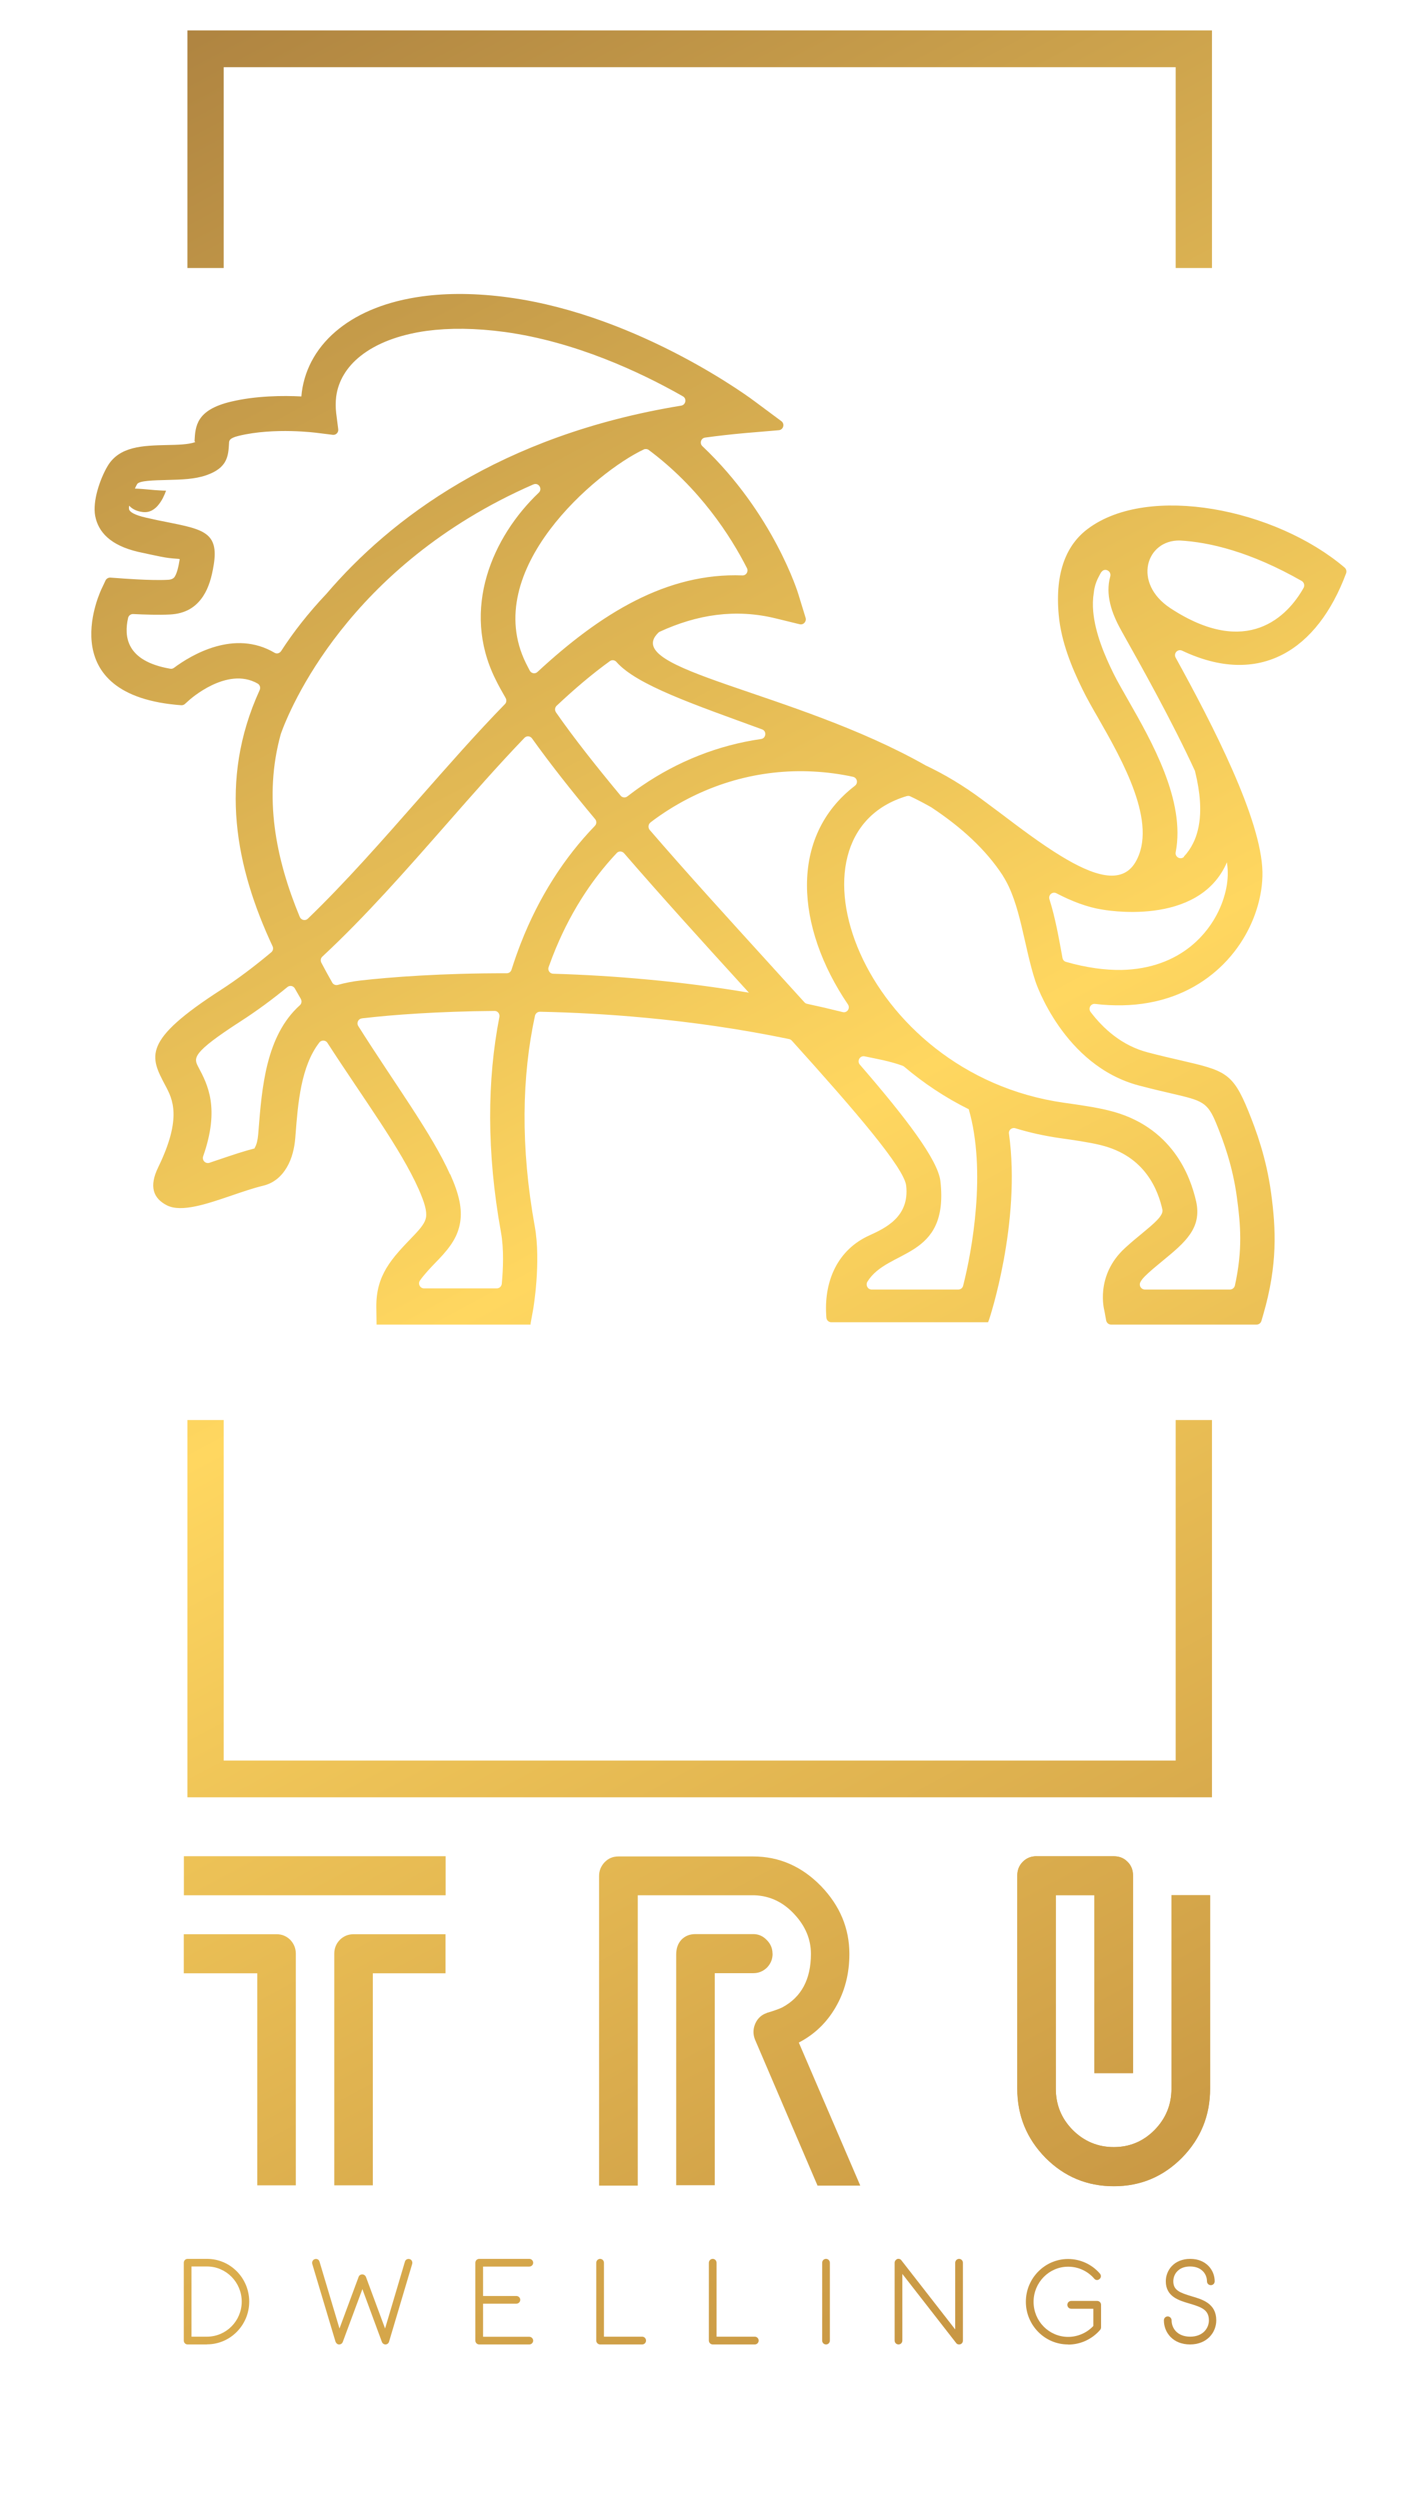 <svg width="71" height="126" viewBox="0 0 71 126" fill="none" xmlns="http://www.w3.org/2000/svg">
<path d="M59.073 95.525V105.276C59.073 106.086 58.787 106.781 58.221 107.36C57.649 107.939 56.963 108.223 56.162 108.223C55.361 108.223 54.664 107.933 54.092 107.36C53.52 106.781 53.24 106.086 53.24 105.276V95.525H55.184V104.494H57.134V94.546C57.134 94.256 57.043 94.019 56.854 93.84C56.671 93.654 56.442 93.561 56.168 93.561H52.273C51.993 93.561 51.764 93.654 51.575 93.845C51.387 94.036 51.301 94.262 51.301 94.546V105.281C51.301 106.636 51.776 107.8 52.719 108.761C53.669 109.717 54.818 110.197 56.168 110.197C57.517 110.197 58.656 109.717 59.605 108.761C60.549 107.8 61.023 106.636 61.023 105.281V95.53H59.079L59.073 95.525Z" fill="url(#paint0_linear_104_1758)"/>
<path d="M38.954 98.472C38.954 98.205 38.857 97.974 38.662 97.783C38.473 97.586 38.25 97.487 37.982 97.487H35.071C34.779 97.487 34.544 97.58 34.361 97.771C34.184 97.962 34.098 98.211 34.098 98.518V110.145H36.043V99.456H37.987C38.25 99.456 38.485 99.363 38.679 99.172C38.868 98.975 38.959 98.744 38.959 98.472" fill="url(#paint1_linear_104_1758)"/>
<path d="M32.16 110.151V95.53H38.05C38.822 95.559 39.491 95.872 40.057 96.486C40.612 97.082 40.892 97.748 40.892 98.484C40.892 99.763 40.412 100.661 39.457 101.176C39.32 101.246 39.085 101.332 38.759 101.431H38.748L38.736 101.442H38.708L38.662 101.46L38.651 101.471L38.622 101.483L38.582 101.495L38.502 101.535C38.29 101.651 38.142 101.836 38.056 102.074C37.97 102.317 37.976 102.554 38.067 102.792L41.224 110.163H43.38L40.281 102.954C41.064 102.548 41.682 101.958 42.133 101.182C42.597 100.389 42.831 99.491 42.831 98.489C42.831 97.198 42.356 96.063 41.413 95.079C40.441 94.077 39.297 93.573 37.976 93.573H31.182C30.901 93.573 30.673 93.672 30.484 93.869C30.301 94.065 30.209 94.297 30.209 94.558V110.163H32.154L32.16 110.151Z" fill="url(#paint2_linear_104_1758)"/>
<path d="M22.466 97.493H17.828C17.565 97.493 17.33 97.586 17.136 97.777C16.947 97.974 16.856 98.205 16.856 98.478V110.151H18.8V99.462H22.466V97.493Z" fill="url(#paint3_linear_104_1758)"/>
<path d="M14.637 97.777C14.442 97.586 14.214 97.493 13.945 97.493H9.267V99.462H12.973V110.151H14.917V98.478C14.917 98.211 14.825 97.974 14.637 97.777Z" fill="url(#paint4_linear_104_1758)"/>
<path d="M22.472 93.561H9.272V95.53H22.472V93.561Z" fill="url(#paint5_linear_104_1758)"/>
<path d="M59.285 71.576V88.739H11.28V71.576H9.45V90.592H61.115V71.576H59.285Z" fill="url(#paint6_linear_104_1758)"/>
<path d="M11.28 13.509V3.387H59.285V13.509H61.115V1.534H9.45V13.509H11.28Z" fill="url(#paint7_linear_104_1758)"/>
<path d="M50.58 44.152C49.711 42.809 48.447 41.674 46.966 40.695C46.96 40.695 46.955 40.689 46.949 40.684C46.6 40.487 46.257 40.307 45.902 40.139C45.845 40.11 45.782 40.11 45.719 40.128C39.125 42.096 43.414 54.129 53.646 55.582C54.464 55.698 55.23 55.808 55.876 55.965C57.5 56.352 58.541 57.192 59.216 58.095C59.879 58.987 60.171 59.925 60.314 60.545C60.623 61.906 59.748 62.629 58.65 63.533C58.398 63.741 58.129 63.961 57.895 64.175C57.66 64.39 57.557 64.511 57.495 64.65C57.426 64.812 57.552 64.998 57.729 64.998H62.024C62.138 64.998 62.241 64.916 62.27 64.801C62.67 62.994 62.556 61.714 62.373 60.359C62.161 58.779 61.698 57.522 61.332 56.63C60.886 55.542 60.623 55.478 59.113 55.125C58.69 55.026 58.181 54.911 57.449 54.719C53.611 53.718 52.21 49.468 52.21 49.456C51.633 47.707 51.461 45.524 50.575 44.152M61.875 43.451C60.451 46.787 55.584 45.843 55.562 45.843C54.83 45.727 54.052 45.432 53.274 45.026C53.074 44.922 52.851 45.107 52.919 45.327C53.211 46.242 53.394 47.279 53.577 48.286C53.594 48.379 53.663 48.46 53.754 48.483C54.789 48.779 55.722 48.9 56.551 48.889C58.026 48.86 59.182 48.391 60.034 47.707C60.874 47.03 61.429 46.144 61.704 45.275C61.852 44.812 61.921 44.36 61.91 43.955C61.91 43.799 61.892 43.637 61.87 43.457M59.696 43.179C60.423 42.409 60.812 41.1 60.263 38.883C60.263 38.865 60.251 38.848 60.245 38.831C59.073 36.294 57.546 33.573 56.597 31.882L56.534 31.766C56.048 30.898 55.733 29.971 55.985 29.056C56.059 28.778 55.705 28.599 55.544 28.831C55.544 28.831 55.544 28.836 55.539 28.842V28.825C55.499 28.888 55.464 28.958 55.43 29.022C55.19 29.444 55.167 29.809 55.156 29.873C55.104 30.191 55.098 30.51 55.127 30.828C55.224 31.894 55.682 33.005 56.162 33.972C56.322 34.297 56.58 34.748 56.871 35.258C58.078 37.371 59.788 40.365 59.285 42.959C59.239 43.202 59.536 43.359 59.708 43.185M59.016 30.654C62.899 33.202 64.941 31.048 65.736 29.63C65.804 29.508 65.758 29.352 65.638 29.282C63.048 27.806 60.977 27.325 59.496 27.244C57.792 27.209 57.094 29.386 59.016 30.654ZM15.169 50.348C15.066 50.174 14.968 49.995 14.866 49.821C14.791 49.688 14.614 49.653 14.494 49.751C13.739 50.371 12.961 50.944 12.172 51.454C9.638 53.087 9.764 53.33 10.004 53.787C10.468 54.662 11.097 55.849 10.245 58.281C10.176 58.483 10.359 58.674 10.559 58.611C10.731 58.553 10.908 58.489 11.091 58.431C11.703 58.223 12.326 58.014 12.835 57.887C12.841 57.887 12.835 57.87 12.852 57.841C12.95 57.678 12.995 57.441 13.018 57.198L13.035 56.989C13.207 54.824 13.407 52.212 15.117 50.672C15.209 50.591 15.232 50.458 15.169 50.353M30.004 41.28C28.808 39.85 27.727 38.477 26.829 37.221C26.738 37.093 26.555 37.076 26.446 37.192C25.131 38.558 23.827 40.047 22.506 41.552C20.482 43.857 18.434 46.19 16.255 48.217C16.169 48.292 16.152 48.419 16.204 48.524C16.381 48.86 16.564 49.196 16.753 49.526C16.81 49.63 16.93 49.676 17.044 49.641C17.393 49.543 17.771 49.468 18.188 49.421C19.658 49.253 22.266 49.051 25.554 49.056C25.663 49.056 25.76 48.987 25.794 48.877C25.937 48.425 26.092 47.985 26.258 47.557C27.173 45.206 28.459 43.22 29.998 41.627C30.089 41.535 30.095 41.384 30.009 41.286M37.764 50.035L37.432 49.67C35.454 47.499 33.378 45.212 31.468 43.005C31.37 42.895 31.199 42.89 31.102 42.994C29.78 44.395 28.671 46.138 27.87 48.194C27.802 48.373 27.733 48.559 27.665 48.744C27.607 48.906 27.722 49.074 27.893 49.08C29.42 49.126 31.05 49.219 32.749 49.381C34.367 49.531 36.043 49.746 37.764 50.035ZM43.597 53.243C43.363 53.197 43.203 53.475 43.357 53.66C45.679 56.341 47.309 58.477 47.423 59.549C47.858 63.504 44.77 62.925 43.74 64.604C43.638 64.772 43.752 64.998 43.952 64.998H48.327C48.441 64.998 48.539 64.922 48.567 64.806C49.019 63.052 49.745 59.016 48.853 55.918H48.865C47.669 55.328 46.571 54.592 45.593 53.764C45.571 53.747 45.542 53.729 45.513 53.718C44.873 53.486 44.238 53.376 43.592 53.243M32.8 41.459C32.686 41.546 32.669 41.714 32.76 41.83C34.653 44.025 36.735 46.306 38.708 48.477C39.343 49.172 39.96 49.856 40.566 50.522C40.601 50.562 40.647 50.585 40.698 50.597C41.293 50.724 41.893 50.863 42.494 51.014C42.717 51.072 42.888 50.817 42.757 50.626C40.126 46.746 39.766 42.172 43.111 39.606C43.283 39.473 43.226 39.201 43.014 39.155C42.351 39.01 41.682 38.923 41.018 38.889C38.29 38.744 35.62 39.508 33.321 41.077C33.143 41.199 32.966 41.326 32.794 41.459M28.036 35.906C28.923 37.18 30.049 38.605 31.296 40.105C31.382 40.209 31.536 40.226 31.639 40.139C31.874 39.96 32.114 39.78 32.354 39.618C34.19 38.361 36.237 37.557 38.376 37.25C38.633 37.215 38.673 36.85 38.428 36.763C35.065 35.53 32.114 34.54 31.084 33.364C30.999 33.266 30.856 33.249 30.753 33.324C29.849 33.978 28.957 34.737 28.071 35.571C27.979 35.657 27.962 35.796 28.036 35.901M32.72 22.681C32.646 22.629 32.548 22.617 32.468 22.652C30.072 23.775 24.204 28.732 26.521 33.428C26.584 33.55 26.646 33.677 26.715 33.804C26.795 33.949 26.984 33.984 27.104 33.868C30.295 30.915 33.629 28.859 37.438 29.004C37.627 29.01 37.753 28.807 37.667 28.639C36.838 27.006 35.271 24.586 32.714 22.681M6.51 25.495C6.499 25.565 6.499 25.617 6.504 25.657C6.533 25.802 6.762 25.953 7.362 26.092C7.728 26.178 8.1 26.254 8.426 26.317C10.25 26.682 11.045 26.839 10.776 28.477C10.679 29.079 10.53 29.618 10.239 30.058C9.879 30.597 9.364 30.932 8.575 30.973C8.026 31.002 7.282 30.979 6.716 30.95C6.596 30.944 6.487 31.025 6.459 31.147C6.253 32.062 6.339 33.318 8.58 33.706C8.649 33.718 8.718 33.706 8.775 33.66C9.65 33.011 11.817 31.708 13.842 32.901C13.956 32.971 14.099 32.93 14.174 32.82C14.791 31.865 15.546 30.898 16.461 29.931C19.675 26.173 25.205 21.94 34.35 20.446C34.584 20.405 34.642 20.093 34.436 19.977C32.28 18.749 29.003 17.221 25.457 16.734C23.97 16.532 22.655 16.526 21.528 16.676C20.093 16.873 18.972 17.319 18.194 17.933C17.479 18.494 17.056 19.207 16.953 19.988C16.919 20.261 16.919 20.539 16.953 20.828L17.056 21.633C17.079 21.795 16.942 21.94 16.776 21.917L15.981 21.818C15.981 21.818 13.848 21.529 12.035 21.969C11.56 22.085 11.554 22.212 11.549 22.334C11.514 22.976 11.48 23.584 10.399 23.955C9.816 24.158 9.129 24.175 8.449 24.192C7.728 24.21 7.019 24.227 6.916 24.401C6.876 24.465 6.842 24.54 6.802 24.627C7.025 24.632 7.282 24.656 7.545 24.679C7.717 24.696 7.888 24.713 8.06 24.719C8.163 24.725 8.266 24.731 8.374 24.731C8.289 24.968 8.174 25.212 8.02 25.408C7.82 25.675 7.545 25.854 7.191 25.808C6.87 25.767 6.659 25.646 6.522 25.495M26.892 24.418C17.519 28.512 14.579 35.819 14.162 36.989C14.162 36.995 14.162 37.001 14.156 37.012C13.287 40.157 13.893 43.272 15.117 46.219C15.186 46.381 15.397 46.428 15.523 46.306C17.439 44.459 19.28 42.357 21.105 40.284C22.563 38.628 24.004 36.983 25.463 35.489C25.543 35.408 25.554 35.281 25.497 35.183C25.303 34.847 25.125 34.528 24.977 34.221C23.238 30.701 24.834 27.053 27.167 24.835C27.373 24.638 27.155 24.302 26.898 24.418M13.093 34.783C13.15 34.661 13.104 34.517 12.99 34.453C11.428 33.561 9.53 35.298 9.524 35.304L9.324 35.484C9.272 35.53 9.204 35.553 9.135 35.547L8.866 35.524C2.53 34.905 5.132 29.659 5.138 29.647L5.321 29.259C5.366 29.166 5.464 29.108 5.566 29.114L5.984 29.143C5.984 29.143 7.597 29.276 8.483 29.224C8.649 29.213 8.746 29.16 8.803 29.079C8.924 28.9 8.998 28.581 9.061 28.194C9.072 28.141 8.763 28.194 8.094 28.055C7.785 27.991 7.431 27.921 6.973 27.817C5.555 27.487 4.955 26.81 4.8 26.005C4.657 25.264 5.046 24.134 5.423 23.497C6.018 22.49 7.208 22.461 8.409 22.432C8.952 22.421 9.495 22.409 9.839 22.287C9.867 22.276 9.81 22.264 9.81 22.235C9.85 21.482 9.896 20.666 11.634 20.249C12.91 19.942 14.294 19.936 15.197 19.983C15.203 19.907 15.214 19.832 15.22 19.757C15.386 18.518 16.032 17.406 17.113 16.555C18.131 15.75 19.538 15.177 21.294 14.939C22.569 14.765 24.039 14.771 25.68 14.997C32.337 15.912 38.05 20.22 38.067 20.238L39.4 21.228C39.589 21.367 39.503 21.662 39.274 21.685L37.627 21.824C36.918 21.888 36.226 21.963 35.557 22.056C35.345 22.085 35.265 22.345 35.419 22.49C39.028 25.901 40.263 29.948 40.263 29.965L40.624 31.141C40.681 31.326 40.515 31.512 40.326 31.465L39.142 31.176C37.084 30.666 35.145 30.979 33.269 31.841C33.24 31.853 33.218 31.87 33.195 31.894C31.262 33.776 40.035 34.818 46.68 38.582C47.647 39.039 48.59 39.606 49.511 40.29C49.934 40.602 50.169 40.782 50.414 40.962C51.432 41.732 52.496 42.536 53.497 43.145C55.11 44.129 56.557 44.621 57.249 43.469C58.415 41.511 56.585 38.304 55.356 36.155C55.064 35.652 54.807 35.194 54.601 34.777C54.046 33.654 53.508 32.34 53.388 31.002C53.188 28.819 53.794 27.441 54.864 26.648C57.918 24.372 64.306 25.634 67.806 28.61C67.886 28.68 67.915 28.796 67.88 28.894C66.428 32.797 63.499 34.638 59.611 32.797C59.388 32.693 59.164 32.93 59.285 33.15C61.149 36.532 63.608 41.291 63.66 43.949C63.671 44.546 63.574 45.188 63.368 45.837C62.996 47.013 62.253 48.205 61.115 49.114C59.988 50.018 58.484 50.637 56.585 50.672C56.151 50.678 55.699 50.66 55.224 50.602C55.001 50.574 54.858 50.828 54.995 51.008C55.636 51.853 56.58 52.71 57.883 53.046C58.455 53.197 59.027 53.33 59.508 53.44C61.761 53.961 62.156 54.054 62.945 55.993C63.345 56.978 63.86 58.373 64.1 60.157C64.34 61.94 64.432 63.741 63.705 66.248L63.608 66.578C63.58 66.688 63.477 66.764 63.368 66.764H56.025C55.905 66.764 55.802 66.677 55.779 66.555L55.687 66.051C55.687 66.051 55.201 64.308 56.728 62.907C57.026 62.635 57.294 62.409 57.552 62.201C58.181 61.68 58.684 61.269 58.615 60.967C58.513 60.51 58.301 59.821 57.826 59.19C57.363 58.57 56.637 57.991 55.481 57.713C54.881 57.568 54.172 57.47 53.406 57.36C52.651 57.25 51.913 57.088 51.198 56.868C51.021 56.816 50.849 56.96 50.878 57.14C51.501 61.639 49.888 66.48 49.883 66.492L49.825 66.648H41.922C41.79 66.648 41.676 66.544 41.67 66.405L41.659 66.225C41.573 64.534 42.248 62.994 43.826 62.276C44.633 61.906 45.868 61.344 45.696 59.769C45.599 58.871 43.134 56.005 39.932 52.456C39.897 52.415 39.846 52.386 39.794 52.374C37.312 51.859 34.882 51.517 32.583 51.303C30.69 51.124 28.888 51.031 27.23 50.996C27.11 50.996 27.007 51.077 26.978 51.193C26.315 54.245 26.241 57.806 26.967 61.819C27.293 63.625 26.887 65.988 26.887 65.988L26.755 66.712V66.764H19.063H18.989L18.977 65.883C18.96 64.256 19.75 63.434 20.825 62.317L20.87 62.27C21.225 61.9 21.442 61.622 21.482 61.361C21.534 61.054 21.414 60.626 21.111 59.937C20.19 57.87 18.326 55.374 16.512 52.566C16.421 52.421 16.215 52.409 16.107 52.542C15.174 53.741 15.026 55.605 14.905 57.163L14.888 57.372C14.848 57.87 14.723 58.402 14.465 58.837C14.196 59.294 13.807 59.641 13.253 59.769C12.795 59.879 12.235 60.07 11.674 60.261C10.405 60.695 9.152 61.118 8.426 60.759C7.723 60.406 7.505 59.804 7.98 58.831C9.198 56.329 8.695 55.385 8.34 54.719C7.562 53.249 7.145 52.467 11.154 49.885C12.012 49.329 12.852 48.692 13.682 47.997C13.767 47.922 13.796 47.8 13.745 47.696C11.897 43.741 11.005 39.375 13.081 34.812M22.701 59.184C23.158 60.203 23.312 60.933 23.204 61.61C23.089 62.322 22.718 62.849 22.123 63.475L22.077 63.521C21.723 63.886 21.414 64.21 21.179 64.54C21.059 64.708 21.179 64.94 21.385 64.94H25.051C25.183 64.94 25.285 64.841 25.303 64.714C25.371 63.984 25.417 62.965 25.262 62.114C24.53 58.061 24.565 54.418 25.183 51.257C25.211 51.1 25.097 50.95 24.937 50.956C22.031 50.979 19.732 51.158 18.388 51.315C18.343 51.315 18.291 51.326 18.245 51.332C18.062 51.355 17.965 51.564 18.068 51.72C19.881 54.592 21.78 57.146 22.695 59.196" fill="url(#paint8_linear_104_1758)"/>
<path d="M10.439 118.171H9.461C9.353 118.171 9.267 118.084 9.267 117.974V114.054C9.267 113.944 9.353 113.857 9.461 113.857H10.439C11.617 113.857 12.567 114.824 12.567 116.011C12.567 117.199 11.611 118.166 10.439 118.166M9.656 117.778H10.439C11.406 117.778 12.189 116.984 12.189 116.011C12.189 115.039 11.406 114.24 10.439 114.24H9.656V117.778Z" fill="url(#paint9_linear_104_1758)"/>
<path d="M19.441 118.172C19.361 118.172 19.292 118.125 19.258 118.044L18.274 115.381L17.285 118.044C17.256 118.125 17.182 118.172 17.096 118.172C17.016 118.172 16.947 118.108 16.919 118.033L15.746 114.112C15.718 114.008 15.775 113.898 15.878 113.869C15.981 113.84 16.084 113.892 16.112 113.997L17.119 117.367L18.085 114.761C18.114 114.686 18.183 114.639 18.268 114.639C18.348 114.639 18.417 114.686 18.451 114.761L19.418 117.367L20.419 113.997C20.447 113.892 20.556 113.84 20.659 113.869C20.762 113.898 20.813 114.008 20.785 114.112L19.618 118.033C19.595 118.114 19.521 118.172 19.435 118.172H19.429H19.441Z" fill="url(#paint10_linear_104_1758)"/>
<path d="M26.887 117.974C26.887 118.084 26.795 118.171 26.692 118.171H24.165C24.056 118.171 23.97 118.084 23.97 117.974V114.054C23.97 113.944 24.056 113.857 24.165 113.857H26.692C26.795 113.857 26.887 113.944 26.887 114.054C26.887 114.159 26.795 114.245 26.692 114.245H24.359V115.728H26.04C26.143 115.728 26.235 115.815 26.235 115.919C26.235 116.029 26.143 116.116 26.04 116.116H24.359V117.783H26.692C26.795 117.783 26.887 117.876 26.887 117.98" fill="url(#paint11_linear_104_1758)"/>
<path d="M32.377 118.171H30.261C30.158 118.171 30.067 118.084 30.067 117.974V114.054C30.067 113.944 30.158 113.857 30.261 113.857C30.37 113.857 30.455 113.944 30.455 114.054V117.778H32.383C32.491 117.778 32.577 117.87 32.577 117.974C32.577 118.084 32.491 118.171 32.383 118.171" fill="url(#paint12_linear_104_1758)"/>
<path d="M38.056 118.171H35.94C35.837 118.171 35.745 118.084 35.745 117.974V114.054C35.745 113.944 35.837 113.857 35.94 113.857C36.048 113.857 36.134 113.944 36.134 114.054V117.778H38.062C38.17 117.778 38.256 117.87 38.256 117.974C38.256 118.084 38.17 118.171 38.062 118.171" fill="url(#paint13_linear_104_1758)"/>
<path d="M41.653 118.171C41.544 118.171 41.459 118.084 41.459 117.974V114.054C41.459 113.944 41.544 113.857 41.653 113.857C41.762 113.857 41.847 113.944 41.847 114.054V117.974C41.847 118.084 41.762 118.171 41.653 118.171Z" fill="url(#paint14_linear_104_1758)"/>
<path d="M48.361 118.171C48.304 118.171 48.247 118.148 48.213 118.096L45.502 114.616V117.974C45.502 118.084 45.416 118.171 45.308 118.171C45.199 118.171 45.113 118.084 45.113 117.974V114.054C45.113 113.967 45.17 113.898 45.245 113.863C45.319 113.84 45.41 113.863 45.456 113.933L48.167 117.413V114.054C48.167 113.944 48.259 113.857 48.361 113.857C48.47 113.857 48.556 113.944 48.556 114.054V117.974C48.556 118.061 48.51 118.131 48.43 118.16C48.407 118.165 48.39 118.171 48.361 118.171Z" fill="url(#paint15_linear_104_1758)"/>
<path d="M53.857 118.171C52.685 118.171 51.73 117.204 51.73 116.017C51.73 114.83 52.691 113.863 53.857 113.863C54.475 113.863 55.058 114.13 55.464 114.599C55.539 114.686 55.527 114.807 55.447 114.871C55.367 114.946 55.247 114.94 55.178 114.853C54.847 114.471 54.372 114.251 53.863 114.251C52.902 114.251 52.119 115.045 52.119 116.023C52.119 117.002 52.902 117.789 53.863 117.789C54.343 117.789 54.807 117.587 55.133 117.239V116.371H54.017C53.909 116.371 53.823 116.284 53.823 116.174C53.823 116.064 53.909 115.977 54.017 115.977H55.327C55.436 115.977 55.522 116.064 55.522 116.174V117.309C55.522 117.355 55.504 117.401 55.476 117.436C55.07 117.905 54.486 118.177 53.869 118.177" fill="url(#paint16_linear_104_1758)"/>
<path d="M60.011 118.171C59.142 118.171 58.69 117.563 58.69 116.955C58.69 116.845 58.776 116.758 58.884 116.758C58.987 116.758 59.079 116.845 59.079 116.955C59.079 117.355 59.37 117.778 60.017 117.778C60.663 117.778 60.96 117.349 60.96 116.955C60.96 116.423 60.589 116.289 59.982 116.11C59.451 115.954 58.787 115.762 58.787 114.987C58.787 114.425 59.21 113.857 60.017 113.857C60.823 113.857 61.252 114.425 61.252 114.987C61.252 115.097 61.166 115.183 61.058 115.183C60.949 115.183 60.863 115.097 60.863 114.987C60.863 114.633 60.6 114.24 60.011 114.24C59.422 114.24 59.165 114.633 59.165 114.987C59.165 115.444 59.508 115.566 60.08 115.739C60.634 115.901 61.332 116.104 61.332 116.955C61.332 117.558 60.875 118.171 60.005 118.171" fill="url(#paint17_linear_104_1758)"/>
<path d="M52.267 93.561C51.987 93.561 51.758 93.654 51.57 93.845C51.387 94.031 51.295 94.262 51.295 94.54V105.276C51.295 106.631 51.77 107.794 52.714 108.756C53.663 109.711 54.812 110.192 56.162 110.192C57.512 110.192 58.65 109.711 59.599 108.756C60.543 107.794 61.017 106.631 61.017 105.276V95.525H59.073V105.276C59.073 106.086 58.787 106.781 58.221 107.36C57.649 107.939 56.963 108.223 56.162 108.223C55.361 108.223 54.664 107.933 54.092 107.36C53.52 106.781 53.24 106.086 53.24 105.276V95.525H55.184V104.494H57.134V94.546C57.134 94.256 57.043 94.025 56.854 93.84C56.671 93.654 56.442 93.567 56.168 93.567H52.273L52.267 93.561Z" fill="url(#paint18_linear_104_1758)"/>
<defs>
<linearGradient id="paint0_linear_104_1758" x1="-9.383" y1="-24.222" x2="78.934" y2="140.431" gradientUnits="userSpaceOnUse">
<stop stop-color="#8C6134"/>
<stop offset="0.16" stop-color="#AD8240"/>
<stop offset="0.51" stop-color="#FFD760"/>
<stop offset="0.61" stop-color="#ECC156"/>
<stop offset="1" stop-color="#A77133"/>
</linearGradient>
<linearGradient id="paint1_linear_104_1758" x1="-25.996" y1="-15.31" x2="62.321" y2="149.342" gradientUnits="userSpaceOnUse">
<stop stop-color="#8C6134"/>
<stop offset="0.16" stop-color="#AD8240"/>
<stop offset="0.51" stop-color="#FFD760"/>
<stop offset="0.61" stop-color="#ECC156"/>
<stop offset="1" stop-color="#A77133"/>
</linearGradient>
<linearGradient id="paint2_linear_104_1758" x1="-25.802" y1="-15.414" x2="62.51" y2="149.238" gradientUnits="userSpaceOnUse">
<stop stop-color="#8C6134"/>
<stop offset="0.16" stop-color="#AD8240"/>
<stop offset="0.51" stop-color="#FFD760"/>
<stop offset="0.61" stop-color="#ECC156"/>
<stop offset="1" stop-color="#A77133"/>
</linearGradient>
<linearGradient id="paint3_linear_104_1758" x1="-39.013" y1="-8.327" x2="49.304" y2="156.325" gradientUnits="userSpaceOnUse">
<stop stop-color="#8C6134"/>
<stop offset="0.16" stop-color="#AD8240"/>
<stop offset="0.51" stop-color="#FFD760"/>
<stop offset="0.61" stop-color="#ECC156"/>
<stop offset="1" stop-color="#A77133"/>
</linearGradient>
<linearGradient id="paint4_linear_104_1758" x1="-43.628" y1="-5.855" x2="44.689" y2="158.798" gradientUnits="userSpaceOnUse">
<stop stop-color="#8C6134"/>
<stop offset="0.16" stop-color="#AD8240"/>
<stop offset="0.51" stop-color="#FFD760"/>
<stop offset="0.61" stop-color="#ECC156"/>
<stop offset="1" stop-color="#A77133"/>
</linearGradient>
<linearGradient id="paint5_linear_104_1758" x1="-38.184" y1="-8.773" x2="50.128" y2="155.88" gradientUnits="userSpaceOnUse">
<stop stop-color="#8C6134"/>
<stop offset="0.16" stop-color="#AD8240"/>
<stop offset="0.51" stop-color="#FFD760"/>
<stop offset="0.61" stop-color="#ECC156"/>
<stop offset="1" stop-color="#A77133"/>
</linearGradient>
<linearGradient id="paint6_linear_104_1758" x1="-17.532" y1="-19.849" x2="70.785" y2="144.803" gradientUnits="userSpaceOnUse">
<stop stop-color="#8C6134"/>
<stop offset="0.16" stop-color="#AD8240"/>
<stop offset="0.51" stop-color="#FFD760"/>
<stop offset="0.61" stop-color="#ECC156"/>
<stop offset="1" stop-color="#A77133"/>
</linearGradient>
<linearGradient id="paint7_linear_104_1758" x1="12.527" y1="-35.971" x2="100.844" y2="128.682" gradientUnits="userSpaceOnUse">
<stop stop-color="#8C6134"/>
<stop offset="0.16" stop-color="#AD8240"/>
<stop offset="0.51" stop-color="#FFD760"/>
<stop offset="0.61" stop-color="#ECC156"/>
<stop offset="1" stop-color="#A77133"/>
</linearGradient>
<linearGradient id="paint8_linear_104_1758" x1="-0.541" y1="-28.964" x2="87.776" y2="135.689" gradientUnits="userSpaceOnUse">
<stop stop-color="#8C6134"/>
<stop offset="0.16" stop-color="#AD8240"/>
<stop offset="0.51" stop-color="#FFD760"/>
<stop offset="0.61" stop-color="#ECC156"/>
<stop offset="1" stop-color="#A77133"/>
</linearGradient>
<linearGradient id="paint9_linear_104_1758" x1="-51.125" y1="-1.83" x2="37.192" y2="162.817" gradientUnits="userSpaceOnUse">
<stop stop-color="#8C6134"/>
<stop offset="0.16" stop-color="#AD8240"/>
<stop offset="0.51" stop-color="#FFD760"/>
<stop offset="0.61" stop-color="#ECC156"/>
<stop offset="1" stop-color="#A77133"/>
</linearGradient>
<linearGradient id="paint10_linear_104_1758" x1="-44.623" y1="-5.316" x2="43.694" y2="159.331" gradientUnits="userSpaceOnUse">
<stop stop-color="#8C6134"/>
<stop offset="0.16" stop-color="#AD8240"/>
<stop offset="0.51" stop-color="#FFD760"/>
<stop offset="0.61" stop-color="#ECC156"/>
<stop offset="1" stop-color="#A77133"/>
</linearGradient>
<linearGradient id="paint11_linear_104_1758" x1="-39.493" y1="-8.072" x2="48.824" y2="156.581" gradientUnits="userSpaceOnUse">
<stop stop-color="#8C6134"/>
<stop offset="0.16" stop-color="#AD8240"/>
<stop offset="0.51" stop-color="#FFD760"/>
<stop offset="0.61" stop-color="#ECC156"/>
<stop offset="1" stop-color="#A77133"/>
</linearGradient>
<linearGradient id="paint12_linear_104_1758" x1="-35.696" y1="-10.104" x2="52.621" y2="154.542" gradientUnits="userSpaceOnUse">
<stop stop-color="#8C6134"/>
<stop offset="0.16" stop-color="#AD8240"/>
<stop offset="0.51" stop-color="#FFD760"/>
<stop offset="0.61" stop-color="#ECC156"/>
<stop offset="1" stop-color="#A77133"/>
</linearGradient>
<linearGradient id="paint13_linear_104_1758" x1="-31.258" y1="-12.484" x2="57.053" y2="152.163" gradientUnits="userSpaceOnUse">
<stop stop-color="#8C6134"/>
<stop offset="0.16" stop-color="#AD8240"/>
<stop offset="0.51" stop-color="#FFD760"/>
<stop offset="0.61" stop-color="#ECC156"/>
<stop offset="1" stop-color="#A77133"/>
</linearGradient>
<linearGradient id="paint14_linear_104_1758" x1="-26.826" y1="-14.864" x2="61.492" y2="149.789" gradientUnits="userSpaceOnUse">
<stop stop-color="#8C6134"/>
<stop offset="0.16" stop-color="#AD8240"/>
<stop offset="0.51" stop-color="#FFD760"/>
<stop offset="0.61" stop-color="#ECC156"/>
<stop offset="1" stop-color="#A77133"/>
</linearGradient>
<linearGradient id="paint15_linear_104_1758" x1="-22.782" y1="-17.036" x2="65.535" y2="147.617" gradientUnits="userSpaceOnUse">
<stop stop-color="#8C6134"/>
<stop offset="0.16" stop-color="#AD8240"/>
<stop offset="0.51" stop-color="#FFD760"/>
<stop offset="0.61" stop-color="#ECC156"/>
<stop offset="1" stop-color="#A77133"/>
</linearGradient>
<linearGradient id="paint16_linear_104_1758" x1="-17.315" y1="-19.965" x2="71.002" y2="144.687" gradientUnits="userSpaceOnUse">
<stop stop-color="#8C6134"/>
<stop offset="0.16" stop-color="#AD8240"/>
<stop offset="0.51" stop-color="#FFD760"/>
<stop offset="0.61" stop-color="#ECC156"/>
<stop offset="1" stop-color="#A77133"/>
</linearGradient>
<linearGradient id="paint17_linear_104_1758" x1="-12.511" y1="-22.542" x2="75.806" y2="142.11" gradientUnits="userSpaceOnUse">
<stop stop-color="#8C6134"/>
<stop offset="0.16" stop-color="#AD8240"/>
<stop offset="0.51" stop-color="#FFD760"/>
<stop offset="0.61" stop-color="#ECC156"/>
<stop offset="1" stop-color="#A77133"/>
</linearGradient>
<linearGradient id="paint18_linear_104_1758" x1="-9.383" y1="-24.222" x2="78.934" y2="140.431" gradientUnits="userSpaceOnUse">
<stop stop-color="#8C6134"/>
<stop offset="0.16" stop-color="#AD8240"/>
<stop offset="0.51" stop-color="#FFD760"/>
<stop offset="0.61" stop-color="#ECC156"/>
<stop offset="1" stop-color="#A77133"/>
</linearGradient>
</defs>
</svg>
